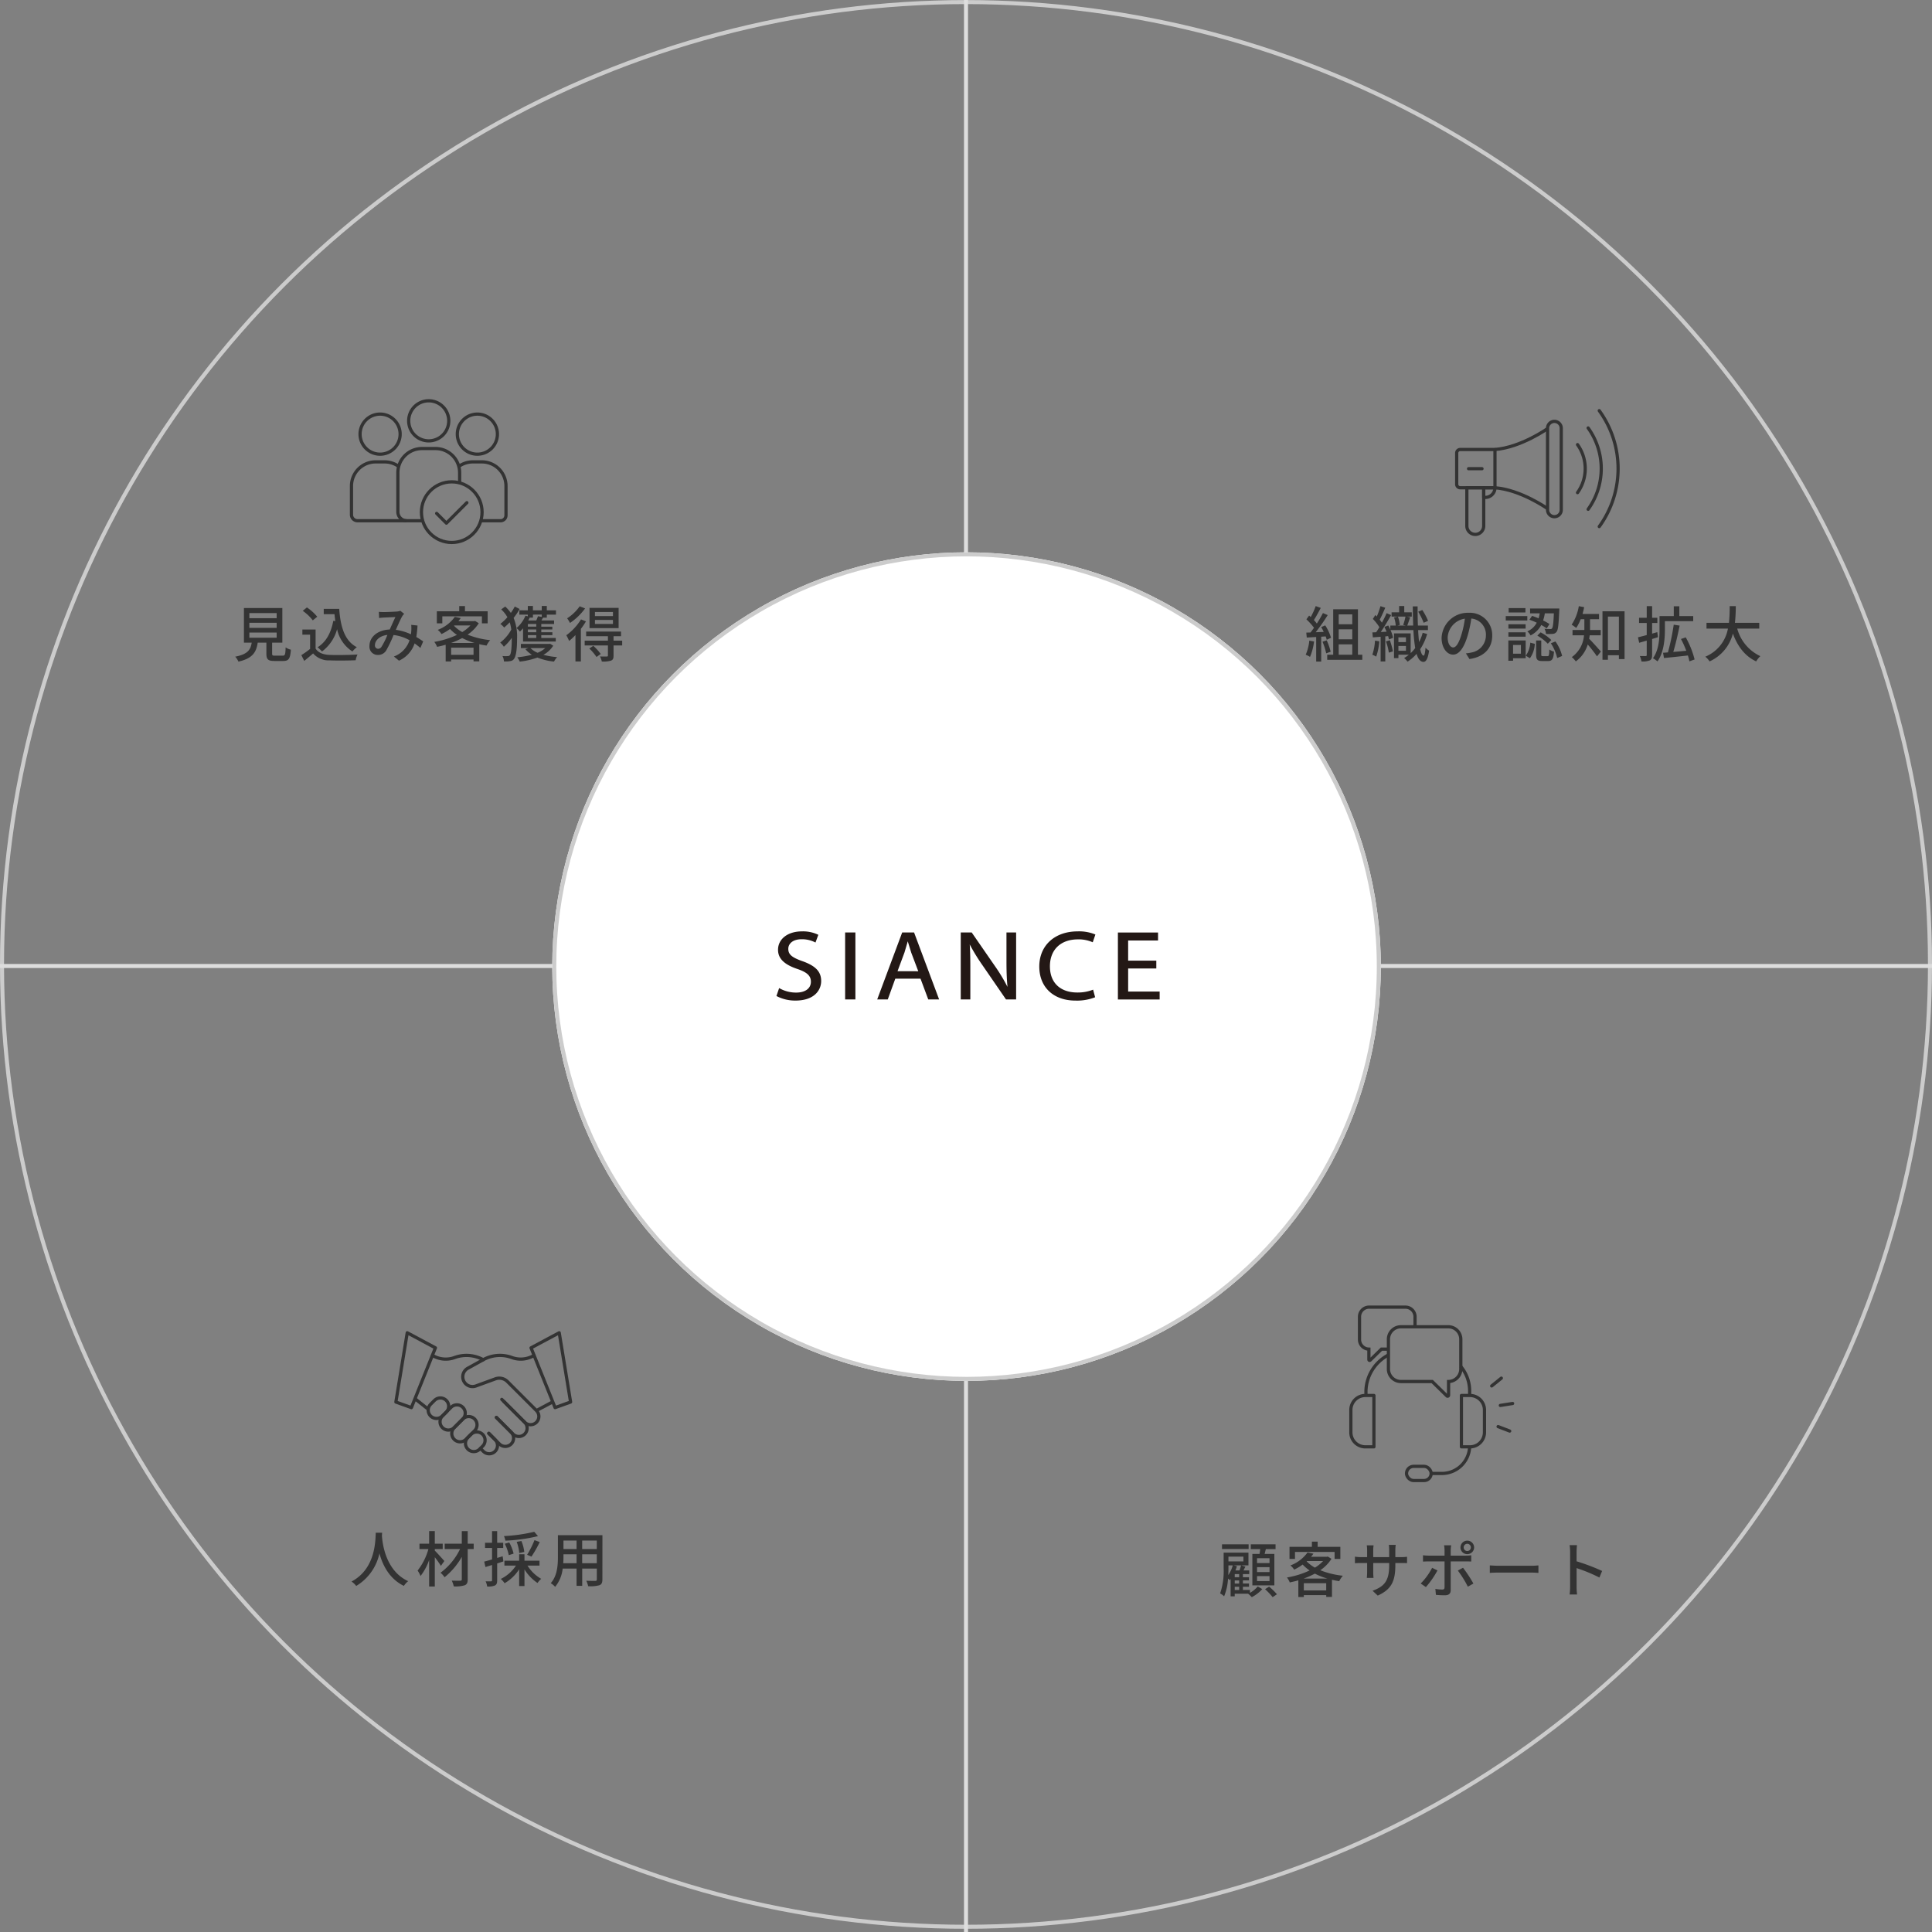<svg xmlns="http://www.w3.org/2000/svg" xmlns:xlink="http://www.w3.org/1999/xlink" width="480" height="480" viewBox="0 0 480 480">
  <rect x="0" y="0" width="480" height="480" fill="#808080" stroke="none"/>
  <defs>
    <clipPath id="clip-path">
      <rect id="長方形_29744" data-name="長方形 29744" width="49.105" height="49.105" transform="translate(0 0)" fill="#ff7f7f" opacity="0.44"/>
    </clipPath>
    <clipPath id="clip-path-4">
      <rect id="長方形_29748" data-name="長方形 29748" width="16.343" height="16.343" transform="translate(0 0)" fill="none" stroke="#333" stroke-width="0.8"/>
    </clipPath>
  </defs>
  <g id="img_main_support" transform="translate(18194.5 11638.5)">
    <g id="楕円形_140" data-name="楕円形 140" transform="translate(-18194.5 -11638.483)" fill="none" stroke="#ccc" stroke-width="1">
      <ellipse cx="240" cy="239.591" rx="240" ry="239.591" stroke="none"/>
      <ellipse cx="240" cy="239.591" rx="239.5" ry="239.091" fill="none"/>
    </g>
    <line id="線_30" data-name="線 30" x2="480" transform="translate(-18194.5 -11398.501)" fill="none" stroke="#ddd" stroke-width="1"/>
    <line id="線_31" data-name="線 31" x2="480" transform="translate(-17954.498 -11638.5) rotate(90)" fill="none" stroke="#ddd" stroke-width="1"/>
    <g id="楕円形_141" data-name="楕円形 141" transform="translate(-18057.295 -11501.278)" fill="#fff" stroke="#ccc" stroke-width="1">
      <circle cx="102.929" cy="102.929" r="102.929" stroke="none"/>
      <circle cx="102.929" cy="102.929" r="102.429" fill="none"/>
    </g>
    <path id="パス_18944" data-name="パス 18944" d="M6.622,111.782c-2.661-.94-3.519-1.685-3.519-3.075,0-1.186,1.016-2.375,3.307-2.375a7.153,7.153,0,0,1,3.353.764l.094.055.71-1.921-.076-.038a8.735,8.735,0,0,0-4.005-.816c-3.5,0-5.932,1.882-5.932,4.578,0,2.158,1.533,3.67,4.834,4.772,2.4.816,3.331,1.7,3.331,3.155,0,1.671-1.4,2.7-3.671,2.7a8.34,8.34,0,0,1-4.111-1.06l-.106-.059-.676,1.968.071.038a9.945,9.945,0,0,0,4.646,1.1c4.728,0,6.4-2.622,6.4-4.854,0-2.315-1.345-3.747-4.646-4.934m10.6,9.506h2.549V104.646H17.224ZM31.4,104.646l-6.208,16.643h2.625s1.827-5.045,1.874-5.162h6.261c.047.117,1.927,5.162,1.927,5.162h2.7l-6.226-16.643Zm-1.157,9.627c.094-.256,1.721-4.637,1.721-4.637s.64-2.164.828-2.8c.047.164.094.349.094.349l.764,2.476s1.5,3.967,1.744,4.617Zm27.066-2.617c0,2.32.046,4.332.252,6.517a41.279,41.279,0,0,0-3.1-5.149l-5.791-8.379h-2.72v16.643H48.33V114.17c0-2.743-.017-4.626-.147-6.541a48.472,48.472,0,0,0,3.248,5.278l5.763,8.381h2.513V104.646h-2.4Zm17.755-5.3a8.814,8.814,0,0,1,3.577.684l.1.047.658-1.923-.083-.045a10.5,10.5,0,0,0-4.334-.743c-5.692,0-9.521,3.512-9.521,8.736,0,5.134,3.53,8.459,8.986,8.459a12.268,12.268,0,0,0,4.816-.8l.071-.035-.506-1.889-.105.053a10.318,10.318,0,0,1-3.788.664c-4.271,0-6.831-2.432-6.831-6.5,0-4.132,2.672-6.7,6.96-6.7m12.476,12.963v-5.735h6.995v-1.948H87.537v-5h7.43v-1.986H84.993v16.643H95.366v-1.97Z" transform="translate(-18001.754 -11511.478)" fill="#231815"/>
    <rect id="長方形_26497" data-name="長方形 26497" width="95.352" height="111.973" transform="translate(-18001.6 -11454.608)" fill="none"/>
    <rect id="長方形_26498" data-name="長方形 26498" width="94.661" height="113.106" transform="translate(-18001.6 -11455.429)" fill="none"/>
    <path id="パス_21411" data-name="パス 21411" d="M-44.64-6.015h6.78v1.29h-6.78Zm0-2.43h6.78V-7.17h-6.78Zm0-2.4h6.78v1.26h-6.78ZM-38.28-.27c-.6,0-.705-.06-.705-.51V-3.5h2.535v-8.6h-9.54v8.6h1.935c-.285,1.785-1.02,2.88-4.1,3.48a4.32,4.32,0,0,1,.8,1.23c3.51-.8,4.44-2.325,4.785-4.71h2.16V-.78c0,1.41.39,1.83,1.965,1.83h2.22c1.35,0,1.74-.555,1.9-2.805a3.928,3.928,0,0,1-1.305-.57c-.06,1.815-.15,2.055-.735,2.055ZM-26.16-11.9v1.32h2.67c.06.585.12,1.17.21,1.725l-.51-.075c-.555,2.97-1.77,5.25-3.9,6.57a9.194,9.194,0,0,1,1.095,1.05,10.271,10.271,0,0,0,3.75-5.535,8.738,8.738,0,0,0,3.81,5.535,6.1,6.1,0,0,1,1.1-1.065c-3.03-1.545-4.08-5.1-4.38-9.525Zm-1.62,1.95a11.779,11.779,0,0,0-2.565-2.3l-1.035.84a11.269,11.269,0,0,1,2.5,2.37Zm-.405,3.18H-31.47v1.29h1.92V-1.95A22.612,22.612,0,0,1-31.725-.405l.72,1.44c.78-.645,1.5-1.245,2.2-1.86A5.137,5.137,0,0,0-24.66.9c1.71.075,4.725.045,6.42-.03a6.354,6.354,0,0,1,.465-1.425c-1.875.12-5.2.165-6.87.1-1.65-.06-2.88-.54-3.54-1.575Zm15.72-4.395.06,1.545c.375-.06.855-.1,1.17-.12.675-.03,2.28-.1,2.88-.12-.405.825-.915,1.995-1.41,3.09-2.97.105-5.04,1.83-5.04,4.1A2.049,2.049,0,0,0-12.7-.45,2.327,2.327,0,0,0-10.62-1.605,30.37,30.37,0,0,0-8.82-5.4,10.534,10.534,0,0,1-4.845-4.1,6.452,6.452,0,0,1-8.73-.06L-7.47.975a7.206,7.206,0,0,0,3.885-4.29q.787.563,1.44,1.125l.69-1.62c-.465-.33-1.035-.705-1.71-1.1a25.236,25.236,0,0,0,.3-2.85l-1.56-.165A9.705,9.705,0,0,1-4.41-6.435q-.022.4-.09.855A13.175,13.175,0,0,0-8.25-6.69c.6-1.35,1.215-2.76,1.62-3.42a3.044,3.044,0,0,1,.45-.555l-.945-.75a3.418,3.418,0,0,1-.87.18c-.66.045-2.475.135-3.285.135A11.385,11.385,0,0,1-12.465-11.16Zm-.975,8.28c0-1.125,1.125-2.325,3.09-2.535A17.637,17.637,0,0,1-11.805-2.49a1.007,1.007,0,0,1-.84.51A.8.8,0,0,1-13.44-2.88ZM3.3-10.035h9.84V-8.3h1.425v-3H8.925v-1.29H7.5v1.29H1.935v3H3.3ZM5.46-3.42A19.237,19.237,0,0,0,8.235-4.65a17.236,17.236,0,0,0,3.09,1.23ZM5.49-.48V-2.265h5.565V-.48Zm.8-7.29h3.99A9.367,9.367,0,0,1,8.25-6.135,8.517,8.517,0,0,1,6.2-7.7ZM11.445-8.9l-.255.06H7.29q.315-.382.585-.765l-1.47-.3A9.3,9.3,0,0,1,2.16-6.675,4.078,4.078,0,0,1,3.09-5.64,11.942,11.942,0,0,0,5.205-6.9,10.153,10.153,0,0,0,6.93-5.43,21.524,21.524,0,0,1,1.305-3.69,4.972,4.972,0,0,1,2-2.46c.705-.15,1.425-.315,2.13-.525V1.17H5.49V.69h5.565v.45H12.48V-3.12c.585.135,1.185.255,1.8.345a6.828,6.828,0,0,1,.9-1.35,20.807,20.807,0,0,1-5.6-1.365A9.774,9.774,0,0,0,12.36-8.325Zm16.56-1.575v.57l-.945-.165a8.984,8.984,0,0,1-.42,1.05H24.66c.12-.24.24-.465.345-.7h.81v-.75ZM26.64-7.485H24.555V-8.13H26.64Zm0,1.395H24.555v-.69H26.64Zm0,1.425H24.555v-.7H26.64Zm-4.2-6.87v1.065h2.1v.42l-.585-.15a8.077,8.077,0,0,1-2.22,3.075,5.071,5.071,0,0,1,.84.87,8.046,8.046,0,0,0,.78-.81V-3.78h8.13v-.885h-3.6v-.7h2.76v-.72h-2.76v-.69H30.63v-.7H27.885V-8.13h3.18v-.885h-3.15c.135-.21.27-.45.4-.7h.945v-.75h2.28v-1.065h-2.28v-1.08h-1.26v1.08h-2.19v-1.08H24.54v1.08ZM21.3-12.48a12.965,12.965,0,0,1-.975,1.59,10.284,10.284,0,0,0-1.4-1.59l-.99.72a7.739,7.739,0,0,1,1.53,1.935A12.186,12.186,0,0,1,17.715-8.16a5.4,5.4,0,0,1,.945.9,15.661,15.661,0,0,0,1.38-1.29,9.169,9.169,0,0,1,.39,1.8,10.018,10.018,0,0,1-2.745,3.225,4.849,4.849,0,0,1,.9,1.035A11.451,11.451,0,0,0,20.55-4.7v.135c0,1.89-.1,3.72-.465,4.155a.556.556,0,0,1-.435.24A9,9,0,0,1,18.24-.18a2.922,2.922,0,0,1,.36,1.335,5.872,5.872,0,0,0,1.65-.09A1.274,1.274,0,0,0,21.1.555C21.72-.3,21.87-2.4,21.87-4.53a12.215,12.215,0,0,0-.855-5.115,15.482,15.482,0,0,0,1.485-2.22ZM28.875-2.16a6.412,6.412,0,0,1-1.9,1.17,5.59,5.59,0,0,1-1.785-1.17ZM30.09-3.225l-.225.03h-7.05V-2.16H24.69l-.75.27A6.6,6.6,0,0,0,25.545-.5a21.491,21.491,0,0,1-3.63.63,4.557,4.557,0,0,1,.615,1.08A19.208,19.208,0,0,0,26.925.2,14.848,14.848,0,0,0,31.05,1.2,4.779,4.779,0,0,1,31.83.09a19.133,19.133,0,0,1-3.42-.57,6.6,6.6,0,0,0,2.445-2.265Zm15.6-6.885H41.22v-1.005h4.47Zm0,1.965H41.22V-9.15h4.47Zm1.41-3.99H39.87V-7.11H47.1Zm-9.675-.4a11.027,11.027,0,0,1-3.12,2.985,7.78,7.78,0,0,1,.72,1.155,15.07,15.07,0,0,0,3.75-3.615Zm.33,3.255A13.776,13.776,0,0,1,34.1-5.34a10.293,10.293,0,0,1,.7,1.41,15.457,15.457,0,0,0,1.575-1.455V1.17h1.35v-8.1a16.944,16.944,0,0,0,1.26-1.86Zm2.07,7.23A13.244,13.244,0,0,1,41.61.06l1.05-.75a13.124,13.124,0,0,0-1.845-2.025Zm8.16-1.95H45.84V-5.1H47.7V-6.255H39.03V-5.1h5.415v1.095H38.67v1.2h5.775V-.3c0,.18-.06.225-.285.24-.21.015-.93.015-1.68-.015a5.76,5.76,0,0,1,.45,1.26A6.445,6.445,0,0,0,45.21.96c.5-.195.63-.54.63-1.23V-2.805h2.145Z" transform="translate(-18087.906 -11475.332)" fill="#333"/>
    <path id="パス_21412" data-name="パス 21412" d="M-25.725-12.18C-25.83-10.2-25.74-3.24-31.74-.045A4.774,4.774,0,0,1-30.585,1.05a12.451,12.451,0,0,0,5.775-8.1c.78,2.895,2.445,6.33,6.075,8.085A4.519,4.519,0,0,1-17.67-.135c-5.61-2.58-6.39-9.315-6.525-11.31.03-.27.03-.525.045-.735Zm17.04,7.035c-.345-.4-1.785-2.01-2.37-2.58v-.39H-9.09V-9.45h-1.965v-3.135h-1.41V-9.45h-2.4v1.335h2.22a15.137,15.137,0,0,1-2.685,5.34,7.851,7.851,0,0,1,.735,1.35A13.851,13.851,0,0,0-12.465-5.4V1.185h1.41V-6.09A26.179,26.179,0,0,1-9.54-3.945Zm7.29-4.305H-2.88v-3.12H-4.35v3.12H-8.595v1.335h3.81A15.882,15.882,0,0,1-9.63-2.235a5.937,5.937,0,0,1,1,1.125A17.922,17.922,0,0,0-4.35-6.165v5.55c0,.27-.105.36-.375.36C-4.995-.24-5.94-.24-6.84-.27a6.71,6.71,0,0,1,.495,1.425A7.726,7.726,0,0,0-3.63.885c.54-.225.75-.615.75-1.5v-7.5h1.485ZM13.65-12.405A40.326,40.326,0,0,1,6.12-11.34a4.572,4.572,0,0,1,.36,1.14,41.536,41.536,0,0,0,8.1-1.125ZM12.96-6.24a29.28,29.28,0,0,0,2.055-3.615l-1.305-.48A23.646,23.646,0,0,1,11.88-6.69ZM11.175-7.4a9.9,9.9,0,0,0-.72-2.715l-1.17.21A10.3,10.3,0,0,1,9.93-7.125Zm-2.655.42A10.647,10.647,0,0,0,7.44-9.75l-1.11.315A10.7,10.7,0,0,1,7.32-6.6Zm-2.715.66L4.44-5.91V-8.385h1.5v-1.29H4.44v-2.9H3.165v2.9H1.425v1.29h1.74v2.85c-.735.21-1.41.405-1.95.54l.315,1.35c.5-.165,1.05-.33,1.635-.51v3.8c0,.21-.075.255-.27.255-.165.015-.72.015-1.32,0a4.453,4.453,0,0,1,.375,1.29A4.475,4.475,0,0,0,3.9.93c.405-.225.54-.6.54-1.29V-4.545c.51-.165,1.035-.33,1.545-.5Zm9.15,2.31V-5.22H11.22V-6.825H9.9V-5.22H6.24v1.215H9.105A9.444,9.444,0,0,1,5.34-.69,5.342,5.342,0,0,1,6.285.375,10.588,10.588,0,0,0,9.9-3.09V1.08h1.32V-3.06A11.109,11.109,0,0,0,14.46.315,6.029,6.029,0,0,1,15.375-.72a9.625,9.625,0,0,1-3.4-3.285ZM25.56-4.59V-6.81h3.63v2.22Zm-4.71,0c.045-.555.06-1.11.06-1.62v-.6h3.255v2.22Zm3.315-5.64v2.115H20.91V-10.23ZM29.19-8.115H25.56V-10.23h3.63Zm1.4-3.45H19.53v5.34c0,2.115-.15,4.77-1.785,6.585a4.617,4.617,0,0,1,1.095.915A8.6,8.6,0,0,0,20.715-3.27h3.45V1.02h1.4V-3.27h3.63V-.585c0,.285-.1.375-.375.375S27.54-.2,26.58-.24a5.764,5.764,0,0,1,.465,1.35,8.211,8.211,0,0,0,2.8-.24c.54-.21.735-.63.735-1.44Z" transform="translate(-18075.418 -11245.526)" fill="#333"/>
    <path id="パス_21413" data-name="パス 21413" d="M-36.03-7.275h-3.1v-1.2h3.1Zm0,2.25h-3.1v-1.23h3.1Zm0,2.235h-3.1V-4.035h3.1Zm-4.26-6.75v7.815h5.46V-9.54h-2.415c.1-.375.195-.795.3-1.2h2.415v-1.185h-6.15v1.185h2.34c-.045.39-.1.81-.165,1.2Zm-.93-2.385h-6.615v1.155h6.615ZM-44.67-1.38h1.095v.8H-44.67ZM-44.9-6.69h1.8a11.847,11.847,0,0,1-.4,1.245h-1.005A9.784,9.784,0,0,0-44.13-6.5Zm-1.335,0h1.08a8.5,8.5,0,0,1-1.125,2.415c.03-.63.045-1.23.045-1.755Zm3.72-2.175V-7.68h-3.72V-8.865ZM-43.575-3.75H-44.67v-.78h1.095Zm0,1.575H-44.67v-.78h1.095Zm2.685,1.59h-1.755v-.8h1.515v-.8h-1.515v-.78h1.515V-3.75h-1.515v-.78h1.575v-.915h-1.425c.15-.3.315-.63.48-.945l-1.035-.3h1.785V-9.87H-47.43v3.84A17.221,17.221,0,0,1-48.3.27a4.3,4.3,0,0,1,.99.72,13.568,13.568,0,0,0,.975-4.41,5.1,5.1,0,0,1,.4.405c.075-.09.165-.2.24-.3V1h1.02V.345h3.375l-.03.015a10,10,0,0,1,.9.84,9.37,9.37,0,0,0,2.6-2l-1.125-.66A7.317,7.317,0,0,1-40.89.135Zm3.75-.195A16.2,16.2,0,0,1-35.25,1.2l1.065-.72a15.721,15.721,0,0,0-1.95-1.89Zm7.44-9.255h9.84V-8.3h1.425v-3h-5.64v-1.29H-25.5v1.29h-5.565v3H-29.7Zm2.16,6.615a19.237,19.237,0,0,0,2.775-1.23,17.236,17.236,0,0,0,3.09,1.23Zm.03,2.94V-2.265h5.565V-.48Zm.8-7.29h3.99A9.367,9.367,0,0,1-24.75-6.135,8.517,8.517,0,0,1-26.805-7.7Zm5.16-1.125-.255.06h-3.9q.315-.382.585-.765l-1.47-.3A9.3,9.3,0,0,1-30.84-6.675a4.078,4.078,0,0,1,.93,1.035A11.942,11.942,0,0,0-27.8-6.9,10.153,10.153,0,0,0-26.07-5.43a21.524,21.524,0,0,1-5.625,1.74A4.972,4.972,0,0,1-31-2.46c.7-.15,1.425-.315,2.13-.525V1.17h1.365V.69h5.565v.45h1.425V-3.12c.585.135,1.185.255,1.8.345a6.828,6.828,0,0,1,.9-1.35A20.807,20.807,0,0,1-23.415-5.49,9.774,9.774,0,0,0-20.64-8.325ZM-4.77-6.78v-.51h1.425c.72,0,1.245.015,1.485.045v-1.59a9.968,9.968,0,0,1-1.5.09H-4.77v-1.74a9.78,9.78,0,0,1,.09-1.3h-1.7a10.357,10.357,0,0,1,.075,1.3v1.74h-3.96V-10.47a8.084,8.084,0,0,1,.09-1.2h-1.695a8.232,8.232,0,0,1,.09,1.2v1.725h-1.47a9.325,9.325,0,0,1-1.56-.12V-7.23c.24-.03.855-.06,1.56-.06h1.47v2.25c0,.63-.06,1.245-.075,1.455h1.665A13.337,13.337,0,0,1-10.26-5.04V-7.29H-6.3v.6c0,3.975-1.32,5.265-4.125,6.3L-9.15.81C-5.64-.765-4.77-2.91-4.77-6.78Zm16.98-4.38a.89.89,0,0,1,.885-.9.9.9,0,0,1,.9.9.9.9,0,0,1-.9.9A.89.89,0,0,1,12.21-11.16Zm-.8,0A1.677,1.677,0,0,0,13.1-9.48a1.69,1.69,0,0,0,1.7-1.68,1.69,1.69,0,0,0-1.7-1.68A1.677,1.677,0,0,0,11.415-11.16Zm-2.31-.525H7.335a6.391,6.391,0,0,1,.12,1.17V-9.12H3.435A12.454,12.454,0,0,1,2.1-9.21v1.575c.405-.03.885-.045,1.35-.045H7.455v6.435c-.015.405-.18.555-.57.555a10.24,10.24,0,0,1-1.71-.165L5.31.63a22.471,22.471,0,0,0,2.265.1c.99,0,1.41-.465,1.41-1.275V-7.68h3.78c.375,0,.885,0,1.32.03V-9.21a9.98,9.98,0,0,1-1.335.09H8.985V-10.5A8.058,8.058,0,0,1,9.105-11.685ZM5.7-5.445,4.365-6.09A15.571,15.571,0,0,1,1.53-2.19l1.29.885A22.412,22.412,0,0,0,5.7-5.445Zm6.345-.66-1.29.7a25.974,25.974,0,0,1,2.49,4.005l1.38-.78A32.232,32.232,0,0,0,12.045-6.105ZM18.7-6.69v1.86c.51-.045,1.41-.075,2.235-.075H29.1c.66,0,1.35.06,1.68.075V-6.69c-.375.03-.96.09-1.68.09H20.94C20.13-6.6,19.2-6.66,18.7-6.69Zm19.95,5.31a15.7,15.7,0,0,1-.12,1.92H40.38a17.575,17.575,0,0,1-.12-1.92V-6.015a39.277,39.277,0,0,1,5.67,2.34L46.6-5.31a50.845,50.845,0,0,0-6.345-2.4v-2.34c0-.525.06-1.185.1-1.68H38.52a10.859,10.859,0,0,1,.135,1.68Z" transform="translate(-17843.061 -11242.89)" fill="#333"/>
    <path id="パス_21410" data-name="パス 21410" d="M-55.71-4.005A11.336,11.336,0,0,1-56.6-.5,5.863,5.863,0,0,1-55.53.03a13.889,13.889,0,0,0,1-3.825Zm4.065-1.05a7.556,7.556,0,0,1,.27.84l1.065-.51A12.675,12.675,0,0,0-51.75-7.8l-1.005.435a12.9,12.9,0,0,1,.63,1.2l-1.995.075a47.084,47.084,0,0,0,2.985-4.26l-1.185-.51a27.954,27.954,0,0,1-1.515,2.61,8.739,8.739,0,0,0-.735-.87c.54-.81,1.17-1.995,1.71-3.015l-1.26-.45A17.3,17.3,0,0,1-55.35-9.87l-.405-.36-.675.93a16.142,16.142,0,0,1,1.89,2.1c-.3.42-.585.81-.87,1.17L-56.46-6l.12,1.23c.69-.045,1.485-.09,2.34-.135V1.2h1.245V-4.98Zm-.78,1.32a16.2,16.2,0,0,1,.915,2.88l1.11-.39a16.358,16.358,0,0,0-.975-2.835Zm4.02.66h3.375V-.5H-48.4Zm3.375-7.455v2.46H-48.4v-2.46Zm0,6.2H-48.4V-6.81h3.375ZM-43.62-.5V-11.79h-6.15V-.5h-1.485V.765h8.715V-.5ZM-26.2-8.925A15.737,15.737,0,0,0-27.63-11.61l-1.02.42A16.46,16.46,0,0,1-27.3-8.445ZM-39.39-4.005A12.712,12.712,0,0,1-40.05-.5a5.165,5.165,0,0,1,.96.465,14.24,14.24,0,0,0,.765-3.8Zm2.73.195a14.736,14.736,0,0,1,.72,2.79l1.005-.315A17.538,17.538,0,0,0-35.7-4.1Zm3.09,2.325v-1.2h1.875v1.2Zm1.875-3.33v1.17H-33.57v-1.17Zm4.155-1.14a10.427,10.427,0,0,1-.9,2.3c-.09-.87-.18-1.86-.225-2.97h2.43V-7.755h-2.49c-.06-1.455-.075-3.06-.075-4.755H-30c.015,1.71.06,3.3.1,4.755h-1.47c.225-.54.465-1.335.735-2.04l-.825-.18h1.215V-11.04h-1.875V-12.6H-33.39v1.56h-1.875v1.065h3.45a13.136,13.136,0,0,1-.57,2.07l.615.15h-2.055l.6-.135a7.626,7.626,0,0,0-.465-2.085l-.96.21a8.026,8.026,0,0,1,.42,2.01h-1.35v1.02c-.165-.36-.33-.72-.51-1.035l-.96.36c.18.375.375.78.54,1.185l-1.44.075C-37.1-7.4-36.135-9-35.385-10.35l-1.11-.48c-.3.705-.72,1.545-1.17,2.37-.165-.24-.345-.495-.555-.75.45-.81.96-1.98,1.38-2.97l-1.185-.39a20.416,20.416,0,0,1-.915,2.565l-.36-.36-.615.96a13.718,13.718,0,0,1,1.62,2.055c-.27.45-.54.885-.8,1.26l-.945.045.12,1.23c.585-.045,1.245-.09,1.935-.15V1.17h1.155V-5.055l.705-.075c.09.315.165.6.21.84l1.02-.42a8.477,8.477,0,0,0-.645-1.92h5.7A39.228,39.228,0,0,0-29.4-2.16,9.935,9.935,0,0,1-30.525-.9V-5.805h-4.14V.345h1.1V-.5h2.58A10.709,10.709,0,0,1-32.145.33a5.939,5.939,0,0,1,.855.885A10.642,10.642,0,0,0-29.055-.72c.375,1.26.915,1.965,1.695,2,.54.015,1.11-.555,1.41-2.805a3.483,3.483,0,0,1-.885-.735c-.09,1.245-.255,2-.48,1.98-.345-.03-.615-.6-.84-1.6A13.692,13.692,0,0,0-26.43-5.655Zm17.28.69a5.552,5.552,0,0,0-5.88-5.655,6.5,6.5,0,0,0-6.7,6.24c0,2.505,1.365,4.155,2.85,4.155s2.73-1.7,3.63-4.755a29.869,29.869,0,0,0,.9-4.215,3.988,3.988,0,0,1,3.63,4.185,4.314,4.314,0,0,1-3.63,4.26A9.271,9.271,0,0,1-16.8-.84l.885,1.41C-12.27.045-10.26-2.115-10.26-5.265Zm-11.07.435a5.014,5.014,0,0,1,4.275-4.635A23.881,23.881,0,0,1-17.88-5.6c-.69,2.31-1.4,3.285-2.07,3.285C-20.595-2.31-21.33-3.105-21.33-4.83ZM-1.02-9.2A16.44,16.44,0,0,1,.8-8.46,4.8,4.8,0,0,1-1.545-6.3,3.237,3.237,0,0,1-.735-5.3,6.006,6.006,0,0,0,1.92-7.89a11.576,11.576,0,0,1,1.365.84L3.96-8.13a14.1,14.1,0,0,0-1.575-.885,10.132,10.132,0,0,0,.42-1.77h2.25c-.1,2.52-.255,3.48-.45,3.735a.485.485,0,0,1-.48.165c-.225,0-.78,0-1.4-.06A2.964,2.964,0,0,1,3.09-5.67a11.826,11.826,0,0,0,1.68-.015,1.215,1.215,0,0,0,.945-.5c.39-.45.525-1.785.675-5.25.015-.165.015-.555.015-.555H-.855v1.2h2.4A11.526,11.526,0,0,1,1.26-9.54a16.832,16.832,0,0,0-1.62-.615ZM.945-5.25a11.793,11.793,0,0,1,2.6,2.01l.87-.915A10.7,10.7,0,0,0,1.755-6.06ZM-2.01-12.09H-6.18V-11h4.17Zm.465,1.98H-6.9V-9h5.355Zm-.42,2.04H-6.24v1.08h4.275ZM-6.24-4.98h4.275V-6.075H-6.24Zm3.105,2.055v2.16h-1.95v-2.16ZM-1.95-4.05H-6.255V.99h1.17V.36H-1.95ZM-.9.375A6.65,6.65,0,0,0,.315-3.21L-.81-3.5A6.17,6.17,0,0,1-1.92-.27ZM2.355-.15c-.375,0-.435-.06-.435-.435v-3.45H.645V-.57c0,1.245.285,1.635,1.5,1.635h1.47c.99,0,1.335-.48,1.47-2.34A3.139,3.139,0,0,1,3.93-1.8c-.045,1.455-.1,1.65-.465,1.65Zm1.95-3.2A11.16,11.16,0,0,1,5.88.315L7.11-.2A10.686,10.686,0,0,0,5.445-3.8Zm12.39-1.98v-1.32H14.04V-9.33h2.235v-1.305H12.18c.15-.54.285-1.11.4-1.68L11.25-12.57A11.473,11.473,0,0,1,9.465-7.965a8.148,8.148,0,0,1,1.14.81,10.9,10.9,0,0,0,1.11-2.175h.915v2.685H9.69v1.32h2.85A7.315,7.315,0,0,1,9.51.09a5.565,5.565,0,0,1,.99,1.065,8.075,8.075,0,0,0,2.97-4.2,34.27,34.27,0,0,1,2.3,2.955l.96-1.2c-.435-.5-2.16-2.445-2.91-3.18.06-.285.09-.57.135-.855ZM18.48-1.68v-8.3h2.73v8.3ZM17.13-11.3V.75h1.35V-.375h2.73v.96h1.41V-11.3Zm13.62,5.19-1.29.36v-2.64h1.305v-1.29H29.46v-2.9H28.125v2.9H26.22v1.29h1.905v3c-.825.225-1.575.42-2.175.555l.3,1.365,1.875-.54V-.45c0,.21-.075.285-.27.285s-.81,0-1.44-.015a5.5,5.5,0,0,1,.4,1.35A4.812,4.812,0,0,0,28.89.9c.42-.225.57-.615.57-1.35V-4.41c.48-.15.975-.3,1.455-.45Zm1.89-2.73h7.035V-10.1h-3.45V-12.54h-1.38V-10.1h-3.54v3.39c0,2.1-.15,5.025-1.635,7.08a7.174,7.174,0,0,1,1.125.78C32.37-1.05,32.64-4.395,32.64-6.69ZM40.02.675a22.3,22.3,0,0,0-2.2-5.49L36.63-4.41a23.684,23.684,0,0,1,1.32,2.925c-1.1.105-2.2.21-3.225.285C35.28-3.06,35.88-5.6,36.3-7.74l-1.47-.225A55.958,55.958,0,0,1,33.39-1.08l-1.215.09.24,1.305c1.6-.15,3.81-.39,5.94-.63A13.1,13.1,0,0,1,38.73,1.14ZM56.085-6.99V-8.43H50.04a37.838,37.838,0,0,0,.21-4.14H48.735a37.616,37.616,0,0,1-.18,4.14h-5.58v1.44H48.3A9.332,9.332,0,0,1,42.675-.015a4.866,4.866,0,0,1,1.065,1.17A10.377,10.377,0,0,0,49.53-5.76c1.17,3.18,2.985,5.61,5.79,6.915A5.517,5.517,0,0,1,56.355-.15,10.584,10.584,0,0,1,50.61-6.99Z" transform="translate(-17813.5 -11475.332)" fill="#333"/>
    <g id="マスクグループ_4771" data-name="マスクグループ 4771" transform="translate(-17867.061 -11317.019)" clip-path="url(#clip-path)">
      <g id="グループ_10069" data-name="グループ 10069" transform="translate(8.184 3.274)">
        <path id="パス_21313" data-name="パス 21313" d="M334.471,58.262a6.9,6.9,0,0,1-7.158,6.608h-2.4" transform="translate(-304.964 -23.553)" fill="none" stroke="#333" stroke-miterlimit="10" stroke-width="0.8"/>
        <path id="パス_21314" data-name="パス 21314" d="M337.159,25.033a9.538,9.538,0,0,1,2.2,6.024V32.24" transform="translate(-309.852 -10.291)" fill="none" stroke="#333" stroke-miterlimit="10" stroke-width="0.8"/>
        <path id="パス_21315" data-name="パス 21315" d="M297.945,30.341V29.159a10.4,10.4,0,0,1,5.585-8.881" transform="translate(-294.202 -8.393)" fill="none" stroke="#333" stroke-miterlimit="10" stroke-width="0.8"/>
        <path id="パス_21316" data-name="パス 21316" d="M339.544,49.786h-2.127V37.025h2.127a3.6,3.6,0,0,1,3.6,3.6v5.571A3.6,3.6,0,0,1,339.544,49.786Z" transform="translate(-309.955 -15.077)" fill="none" stroke="#333" stroke-linejoin="round" stroke-width="0.8"/>
        <path id="パス_21317" data-name="パス 21317" d="M295.311,49.786h2.127V37.025h-2.127a3.6,3.6,0,0,0-3.6,3.6v5.571A3.6,3.6,0,0,0,295.311,49.786Z" transform="translate(-291.716 -15.077)" fill="none" stroke="#333" stroke-linejoin="round" stroke-width="0.8"/>
        <rect id="長方形_29743" data-name="長方形 29743" width="6.126" height="3.527" rx="1.763" transform="translate(13.822 39.554)" fill="none" stroke="#333" stroke-miterlimit="10" stroke-width="0.8"/>
        <path id="パス_21318" data-name="パス 21318" d="M322.112,8.615H310.35a3.111,3.111,0,0,0-3.11,3.111V19.11a3.111,3.111,0,0,0,3.11,3.111h7.768l3.649,3.573a.245.245,0,0,0,.416-.175v-3.4a3.107,3.107,0,0,0,3.039-3.1V11.726A3.111,3.111,0,0,0,322.112,8.615Z" transform="translate(-297.912 -3.739)" fill="none" stroke="#333" stroke-miterlimit="10" stroke-width="0.8"/>
        <path id="パス_21319" data-name="パス 21319" d="M302.494,10.935h-1.761l-2.8,2.74a.188.188,0,0,1-.32-.134V10.93a2.383,2.383,0,0,1-2.33-2.381V2.886A2.386,2.386,0,0,1,297.67.5h9.021a2.386,2.386,0,0,1,2.386,2.386V5.563" transform="translate(-293.14 -0.5)" fill="none" stroke="#333" stroke-miterlimit="10" stroke-width="0.8"/>
        <line id="線_32" data-name="線 32" y1="1.942" x2="2.401" transform="translate(34.981 17.641)" fill="none" stroke="#333" stroke-linecap="round" stroke-linejoin="round" stroke-width="0.8"/>
        <path id="パス_21320" data-name="パス 21320" d="M352.581,49.894h0L355.463,51" transform="translate(-316.007 -20.213)" fill="none" stroke="#333" stroke-linecap="round" stroke-linejoin="round" stroke-width="0.8"/>
        <path id="パス_21321" data-name="パス 21321" d="M353.507,40.817h0l3.051-.481" transform="translate(-316.376 -16.398)" fill="none" stroke="#333" stroke-linecap="round" stroke-linejoin="round" stroke-width="0.8"/>
      </g>
    </g>
    <g id="マスクグループ_4773" data-name="マスクグループ 4773" transform="translate(-18099.418 -11317.198)" clip-path="url(#clip-path)">
      <g id="グループ_10071" data-name="グループ 10071" transform="translate(3.274 9.821)">
        <path id="パス_21330" data-name="パス 21330" d="M238.039,51.861l5.174,5.174a2.062,2.062,0,0,1-2.916,2.916l-4.128-4.128" transform="translate(-211.195 -34.78)" fill="none" stroke="#333" stroke-linecap="round" stroke-linejoin="round" stroke-width="0.8"/>
        <path id="パス_21331" data-name="パス 21331" d="M234.808,58.681l3.681,3.681a2.062,2.062,0,0,1-2.916,2.916l-2.652-2.652" transform="translate(-209.834 -37.638)" fill="none" stroke="#333" stroke-linecap="round" stroke-linejoin="round" stroke-width="0.8"/>
        <path id="パス_21332" data-name="パス 21332" d="M231.439,65.472l1.617,1.617A2.062,2.062,0,0,1,230.14,70l-.756-.756" transform="translate(-208.352 -40.484)" fill="none" stroke="#333" stroke-linecap="round" stroke-linejoin="round" stroke-width="0.8"/>
        <path id="パス_21333" data-name="パス 21333" d="M239.472,32.17l-.438.218a6.388,6.388,0,0,1-5.057.279,8.58,8.58,0,0,0-7.112.545l-3.84,2.124a2.426,2.426,0,0,0,2.008,4.4l4.837-1.769a2.86,2.86,0,0,1,3,.664l7.221,7.221a2.062,2.062,0,0,1-2.916,2.916l-5.7-5.7" transform="translate(-205.162 -26.516)" fill="none" stroke="#333" stroke-linecap="round" stroke-linejoin="round" stroke-width="0.8"/>
        <path id="パス_21334" data-name="パス 21334" d="M221.458,33.214a8.578,8.578,0,0,0-7.112-.545,6.389,6.389,0,0,1-5.057-.28l-.421-.21" transform="translate(-199.754 -26.516)" fill="none" stroke="#333" stroke-linecap="round" stroke-linejoin="round" stroke-width="0.8"/>
        <line id="線_34" data-name="線 34" y1="1.993" x2="3.745" transform="translate(35.038 17.263)" fill="none" stroke="#333" stroke-linecap="round" stroke-linejoin="round" stroke-width="0.8"/>
        <line id="線_35" data-name="線 35" x1="3.12" y1="2.471" transform="translate(4.832 16.455)" fill="none" stroke="#333" stroke-linecap="round" stroke-linejoin="round" stroke-width="0.8"/>
        <path id="パス_21335" data-name="パス 21335" d="M217.723,56.791l-2.162,2.162a2.062,2.062,0,0,1-2.916-2.916l2.162-2.163a2.062,2.062,0,0,1,2.916,2.916Z" transform="translate(-201.083 -35.371)" fill="none" stroke="#333" stroke-linecap="round" stroke-linejoin="round" stroke-width="0.8"/>
        <path id="パス_21336" data-name="パス 21336" d="M222.743,58.894a2.062,2.062,0,0,0-2.916,0l-2.162,2.162a2.062,2.062,0,0,0,2.916,2.916l1.247-1.247.916-.915A2.063,2.063,0,0,0,222.743,58.894Z" transform="translate(-203.187 -37.475)" fill="none" stroke="#333" stroke-linecap="round" stroke-linejoin="round" stroke-width="0.8"/>
        <path id="パス_21337" data-name="パス 21337" d="M227.2,65.489a2.062,2.062,0,0,0-2.916,0l-.762.762a2.062,2.062,0,0,0,2.916,2.916l.762-.762A2.062,2.062,0,0,0,227.2,65.489Z" transform="translate(-205.641 -40.239)" fill="none" stroke="#333" stroke-linecap="round" stroke-linejoin="round" stroke-width="0.8"/>
        <path id="パス_21338" data-name="パス 21338" d="M208.587,50.92l-.963.963a2.062,2.062,0,1,0,2.916,2.916l.963-.962a2.062,2.062,0,0,0-2.916-2.916Z" transform="translate(-198.98 -34.133)" fill="none" stroke="#333" stroke-linecap="round" stroke-linejoin="round" stroke-width="0.8"/>
        <path id="パス_21339" data-name="パス 21339" d="M260.812,39.664l-3.856,1.387-5.97-14.85,7-3.743Z" transform="translate(-217.405 -22.458)" fill="none" stroke="#333" stroke-linecap="round" stroke-linejoin="round" stroke-width="0.8"/>
        <path id="パス_21340" data-name="パス 21340" d="M193.179,39.664l3.856,1.387L203,26.2l-7-3.743Z" transform="translate(-193.179 -22.458)" fill="none" stroke="#333" stroke-linecap="round" stroke-linejoin="round" stroke-width="0.8"/>
      </g>
    </g>
    <g id="マスクグループ_4774" data-name="マスクグループ 4774" transform="translate(-18112.906 -11545.476)" clip-path="url(#clip-path)">
      <g id="グループ_10073" data-name="グループ 10073" transform="translate(5.729 6.547)">
        <path id="パス_21341" data-name="パス 21341" d="M127.8,48.244h-3.965a2.2,2.2,0,0,1-2.2-2.2V36.306a6,6,0,0,1,6-6h3.346a6,6,0,0,1,6,6v2.53" transform="translate(-110.108 -18.439)" fill="none" stroke="#333" stroke-miterlimit="10" stroke-width="0.8"/>
        <path id="パス_21342" data-name="パス 21342" d="M136.371,14.2a4.978,4.978,0,1,1-4.978-4.978A4.978,4.978,0,0,1,136.371,14.2Z" transform="translate(-112.2 -9.218)" fill="none" stroke="#333" stroke-miterlimit="10" stroke-width="0.8"/>
        <path id="パス_21343" data-name="パス 21343" d="M148.528,37.327a5.971,5.971,0,0,1,3.508-1.132h2.22a6,6,0,0,1,6,6v7.279a1.346,1.346,0,0,1-1.346,1.346h-4.9" transform="translate(-121.868 -21.012)" fill="none" stroke="#333" stroke-miterlimit="10" stroke-width="0.8"/>
        <path id="パス_21344" data-name="パス 21344" d="M157.844,20.083a4.978,4.978,0,1,1-4.978-4.978A4.978,4.978,0,0,1,157.844,20.083Z" transform="translate(-121.588 -11.792)" fill="none" stroke="#333" stroke-miterlimit="10" stroke-width="0.8"/>
        <path id="パス_21345" data-name="パス 21345" d="M114.822,50.818H102.666a1.51,1.51,0,0,1-1.509-1.509V42.193a6,6,0,0,1,6-6h2.22a5.971,5.971,0,0,1,3.509,1.132" transform="translate(-101.157 -21.012)" fill="none" stroke="#333" stroke-miterlimit="10" stroke-width="0.8"/>
        <path id="パス_21346" data-name="パス 21346" d="M114.9,20.083a4.978,4.978,0,1,1-4.979-4.978A4.978,4.978,0,0,1,114.9,20.083Z" transform="translate(-102.811 -11.792)" fill="none" stroke="#333" stroke-miterlimit="10" stroke-width="0.8"/>
        <path id="パス_21347" data-name="パス 21347" d="M146.264,54.2l-5.084,5.084-2.421-2.42" transform="translate(-117.596 -28.882)" fill="none" stroke="#333" stroke-linecap="round" stroke-linejoin="round" stroke-width="0.8"/>
        <g id="グループ_10072" data-name="グループ 10072" transform="translate(16.743 19.504)" clip-path="url(#clip-path-4)">
          <circle id="楕円形_142" data-name="楕円形 142" cx="7.533" cy="7.533" r="7.533" transform="translate(0.638 0.638)" fill="none" stroke="#333" stroke-linecap="round" stroke-linejoin="round" stroke-width="0.8"/>
        </g>
      </g>
    </g>
    <g id="マスクグループ_4772" data-name="マスクグループ 4772" transform="translate(-17837.5 -11545.476)" clip-path="url(#clip-path)">
      <g id="グループ_10070" data-name="グループ 10070" transform="translate(4.91 9.003)">
        <path id="パス_21322" data-name="パス 21322" d="M57.83,36.3a10.276,10.276,0,0,0,0-11.928" transform="translate(-27.805 -15.934)" fill="none" stroke="#333" stroke-linecap="round" stroke-miterlimit="10" stroke-width="0.8"/>
        <path id="パス_21323" data-name="パス 21323" d="M62.859,36.674a17.3,17.3,0,0,0,0-20.2" transform="translate(-30.2 -12.174)" fill="none" stroke="#333" stroke-linecap="round" stroke-miterlimit="10" stroke-width="0.8"/>
        <path id="パス_21324" data-name="パス 21324" d="M68.132,37.064a24.492,24.492,0,0,0,0-28.8" transform="translate(-32.712 -8.262)" fill="none" stroke="#333" stroke-linecap="round" stroke-miterlimit="10" stroke-width="0.8"/>
        <path id="長方形_29745" data-name="長方形 29745" d="M1.7,0h0a1.7,1.7,0,0,1,1.7,1.7V21.979a1.7,1.7,0,0,1-1.7,1.7h0a1.7,1.7,0,0,1-1.7-1.7V1.7A1.7,1.7,0,0,1,1.7,0Z" transform="translate(22.578 2.663)" fill="none" stroke="#333" stroke-linejoin="round" stroke-width="0.8"/>
        <path id="パス_21325" data-name="パス 21325" d="M31.726,16.776S25.1,21.464,18.658,21.963" transform="translate(-9.148 -12.317)" fill="none" stroke="#333" stroke-miterlimit="10" stroke-width="0.8"/>
        <path id="パス_21326" data-name="パス 21326" d="M31.726,50.025S25.1,45.337,18.658,44.838" transform="translate(-9.148 -25.682)" fill="none" stroke="#333" stroke-miterlimit="10" stroke-width="0.8"/>
        <path id="パス_21327" data-name="パス 21327" d="M1.38,36.19h8.629V26.681H1.38a.88.88,0,0,0-.88.88V35.31A.88.88,0,0,0,1.38,36.19Z" transform="translate(-0.5 -17.035)" fill="none" stroke="#333" stroke-linejoin="round" stroke-width="0.8"/>
        <path id="パス_21328" data-name="パス 21328" d="M7.419,56.427h0a2.1,2.1,0,0,1-2.095-2.095V44.838h4.19v9.494A2.1,2.1,0,0,1,7.419,56.427Z" transform="translate(-2.798 -25.682)" fill="none" stroke="#333" stroke-linejoin="round" stroke-width="0.8"/>
        <path id="パス_21329" data-name="パス 21329" d="M16.117,44.838H13.324v2.395h.4A2.4,2.4,0,0,0,16.117,44.838Z" transform="translate(-6.608 -25.682)" fill="none" stroke="#333" stroke-linejoin="round" stroke-width="0.8"/>
        <line id="線_33" data-name="線 33" x2="3.342" transform="translate(2.95 14.418)" fill="none" stroke="#333" stroke-linecap="round" stroke-miterlimit="10" stroke-width="0.8"/>
      </g>
    </g>
  </g>
</svg>
